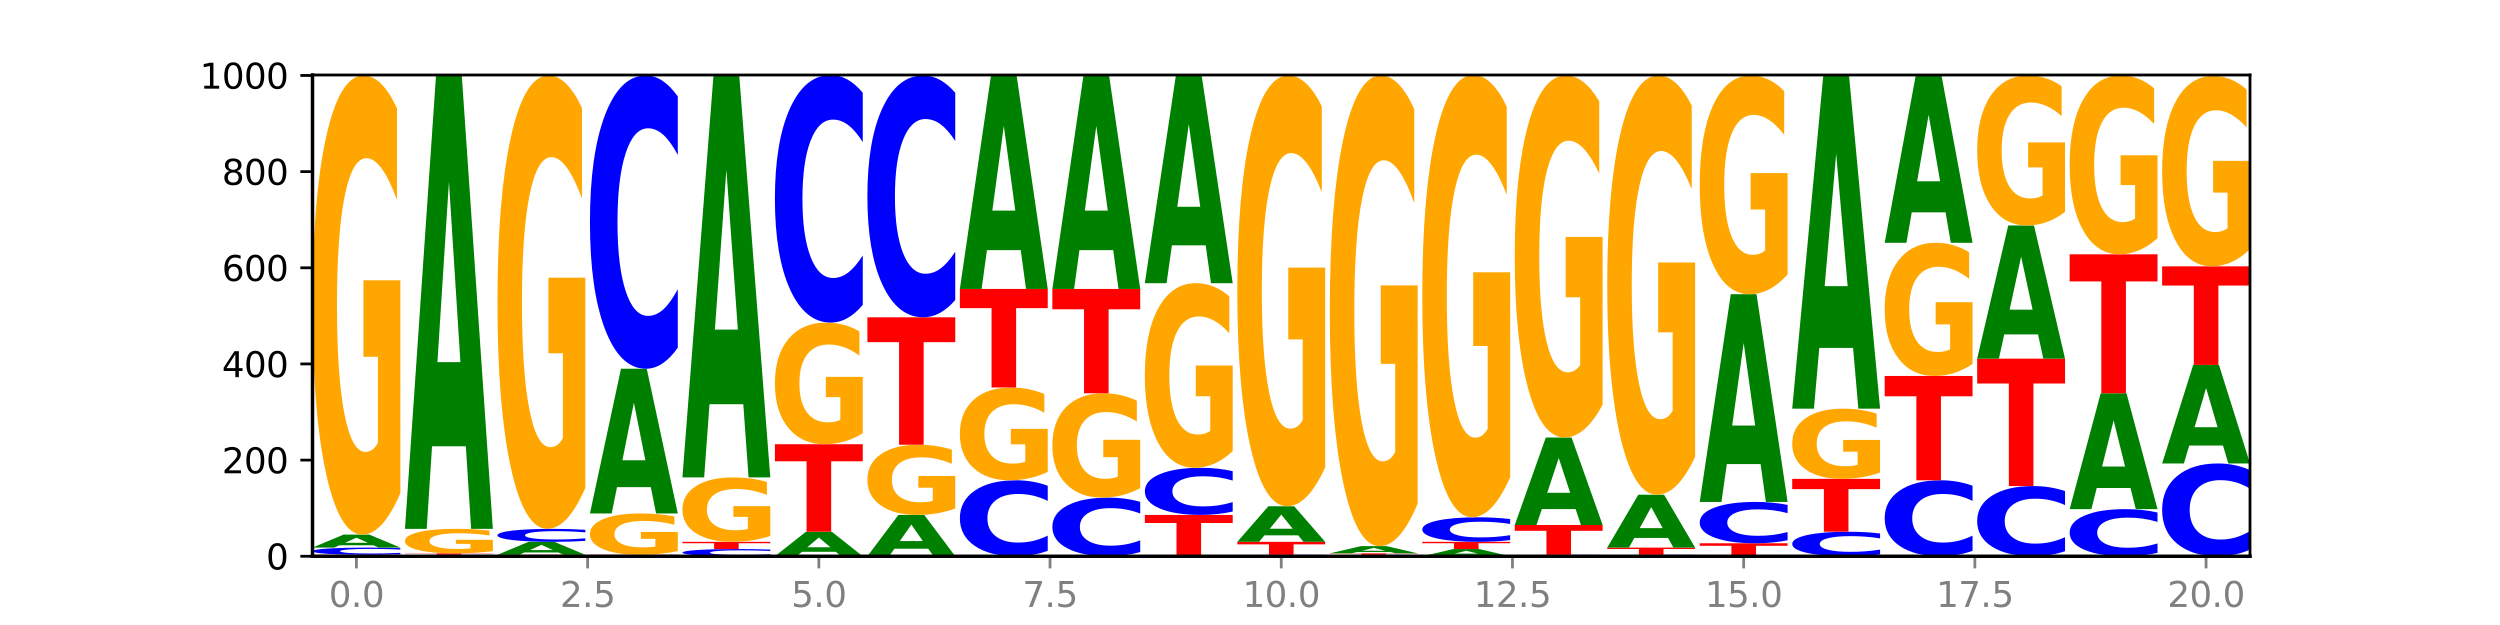 <?xml version="1.0" encoding="utf-8" standalone="no"?>
<!DOCTYPE svg PUBLIC "-//W3C//DTD SVG 1.1//EN"
  "http://www.w3.org/Graphics/SVG/1.1/DTD/svg11.dtd">
<svg xmlns:xlink="http://www.w3.org/1999/xlink" width="720pt" height="180pt" viewBox="0 0 720 180" xmlns="http://www.w3.org/2000/svg" version="1.1">
 <defs>
  <style type="text/css">*{stroke-linejoin: round; stroke-linecap: butt}</style>
 </defs>
 <g id="figure_1">
  <g id="patch_1">
   <path d="M 0 180 
L 720 180 
L 720 0 
L 0 0 
z
" style="fill: #ffffff"/>
  </g>
  <g id="axes_1">
   <g id="patch_2">
    <path d="M 90 160.2 
L 648 160.2 
L 648 21.6 
L 90 21.6 
z
" style="fill: #ffffff"/>
   </g>
   <g id="line2d_1">
    <path d="M 90 160.2 
L 648 160.2 
" clip-path="url(#p3abf9c6278)" style="fill: none; stroke: #000000; stroke-width: 0.5; stroke-linecap: square"/>
   </g>
   <g id="patch_3">
    <path d="M 90 159.785 
L 115.303 159.785 
L 115.303 159.866 
L 106.2 159.866 
L 106.2 160.2 
L 99.121 160.2 
L 99.121 159.866 
L 90 159.866 
L 90 159.785 
z
" clip-path="url(#p3abf9c6278)" style="fill: #ff0000"/>
   </g>
   <g id="patch_4">
    <path d="M 115.303 159.636 
Q 113.187 159.71 110.898 159.747 
Q 108.609 159.785 106.116 159.785 
Q 98.683 159.785 94.341 159.505 
Q 90 159.225 90 158.747 
Q 90 158.267 94.341 157.987 
Q 98.683 157.708 106.116 157.708 
Q 108.609 157.708 110.898 157.745 
Q 113.187 157.783 115.303 157.857 
L 115.303 158.271 
Q 113.167 158.173 111.095 158.127 
Q 109.024 158.082 106.735 158.082 
Q 102.629 158.082 100.277 158.259 
Q 97.931 158.436 97.931 158.747 
Q 97.931 159.057 100.277 159.234 
Q 102.629 159.411 106.735 159.411 
Q 109.024 159.411 111.095 159.365 
Q 113.167 159.319 115.303 159.221 
L 115.303 159.636 
z
" clip-path="url(#p3abf9c6278)" style="fill: #0000ff"/>
   </g>
   <g id="patch_5">
    <path d="M 107.527 157.027 
L 97.796 157.027 
L 96.26 157.708 
L 90 157.708 
L 98.94 153.969 
L 106.363 153.969 
L 115.303 157.708 
L 109.048 157.708 
L 107.527 157.027 
z
M 99.348 156.333 
L 105.96 156.333 
L 102.659 154.846 
L 99.348 156.333 
z
" clip-path="url(#p3abf9c6278)" style="fill: #008000"/>
   </g>
   <g id="patch_6">
    <path d="M 115.303 142.005 
Q 112.751 147.987 110.007 150.992 
Q 107.262 153.969 104.336 153.969 
Q 97.724 153.969 93.862 136.16 
Q 90 118.351 90 87.895 
Q 90 57.084 93.93 39.411 
Q 97.865 21.738 104.71 21.738 
Q 107.347 21.738 109.763 24.142 
Q 112.184 26.519 114.328 31.217 
L 114.328 57.575 
Q 112.116 51.539 109.927 48.562 
Q 107.738 45.557 105.538 45.557 
Q 101.466 45.557 99.26 56.537 
Q 97.054 67.491 97.054 87.895 
Q 97.054 108.108 99.181 119.143 
Q 101.308 130.151 105.22 130.151 
Q 106.287 130.151 107.2 129.523 
Q 108.113 128.867 108.838 127.501 
L 108.838 102.754 
L 104.67 102.754 
L 104.67 80.711 
L 115.303 80.711 
L 115.303 142.005 
z
" clip-path="url(#p3abf9c6278)" style="fill: #ffa600"/>
   </g>
   <g id="patch_7">
    <path d="M 141.938 160.17 
Q 139.821 160.185 137.533 160.192 
Q 135.244 160.2 132.751 160.2 
Q 125.318 160.2 120.976 160.144 
Q 116.635 160.088 116.635 159.992 
Q 116.635 159.896 120.976 159.841 
Q 125.318 159.785 132.751 159.785 
Q 135.244 159.785 137.533 159.792 
Q 139.821 159.8 141.938 159.814 
L 141.938 159.897 
Q 139.802 159.878 137.73 159.869 
Q 135.658 159.859 133.37 159.859 
Q 129.264 159.859 126.912 159.895 
Q 124.566 159.93 124.566 159.992 
Q 124.566 160.054 126.912 160.09 
Q 129.264 160.125 133.37 160.125 
Q 135.658 160.125 137.73 160.116 
Q 139.802 160.107 141.938 160.087 
L 141.938 160.17 
z
" clip-path="url(#p3abf9c6278)" style="fill: #0000ff"/>
   </g>
   <g id="patch_8">
    <path d="M 116.635 159.369 
L 141.938 159.369 
L 141.938 159.45 
L 132.835 159.45 
L 132.835 159.785 
L 125.756 159.785 
L 125.756 159.45 
L 116.635 159.45 
L 116.635 159.369 
z
" clip-path="url(#p3abf9c6278)" style="fill: #ff0000"/>
   </g>
   <g id="patch_9">
    <path d="M 141.938 158.73 
Q 139.386 159.05 136.641 159.21 
Q 133.897 159.369 130.971 159.369 
Q 124.358 159.369 120.497 158.418 
Q 116.635 157.467 116.635 155.841 
Q 116.635 154.195 120.565 153.251 
Q 124.5 152.308 131.345 152.308 
Q 133.982 152.308 136.398 152.436 
Q 138.819 152.563 140.963 152.814 
L 140.963 154.221 
Q 138.751 153.899 136.562 153.74 
Q 134.373 153.58 132.173 153.58 
Q 128.101 153.58 125.895 154.166 
Q 123.689 154.751 123.689 155.841 
Q 123.689 156.92 125.816 157.509 
Q 127.942 158.097 131.855 158.097 
Q 132.921 158.097 133.834 158.064 
Q 134.747 158.029 135.473 157.956 
L 135.473 156.634 
L 131.305 156.634 
L 131.305 155.457 
L 141.938 155.457 
L 141.938 158.73 
z
" clip-path="url(#p3abf9c6278)" style="fill: #ffa600"/>
   </g>
   <g id="patch_10">
    <path d="M 134.162 128.522 
L 124.431 128.522 
L 122.895 152.308 
L 116.635 152.308 
L 125.574 21.738 
L 132.998 21.738 
L 141.938 152.308 
L 135.683 152.308 
L 134.162 128.522 
z
M 125.983 104.289 
L 132.595 104.289 
L 129.294 52.352 
L 125.983 104.289 
z
" clip-path="url(#p3abf9c6278)" style="fill: #008000"/>
   </g>
   <g id="patch_11">
    <path d="M 143.27 159.785 
L 168.573 159.785 
L 168.573 159.866 
L 159.47 159.866 
L 159.47 160.2 
L 152.391 160.2 
L 152.391 159.866 
L 143.27 159.866 
L 143.27 159.785 
z
" clip-path="url(#p3abf9c6278)" style="fill: #ff0000"/>
   </g>
   <g id="patch_12">
    <path d="M 160.797 159.104 
L 151.066 159.104 
L 149.53 159.785 
L 143.27 159.785 
L 152.209 156.046 
L 159.633 156.046 
L 168.573 159.785 
L 162.318 159.785 
L 160.797 159.104 
z
M 152.618 158.41 
L 159.23 158.41 
L 155.929 156.923 
L 152.618 158.41 
z
" clip-path="url(#p3abf9c6278)" style="fill: #008000"/>
   </g>
   <g id="patch_13">
    <path d="M 168.573 155.778 
Q 166.456 155.911 164.168 155.978 
Q 161.879 156.046 159.386 156.046 
Q 151.953 156.046 147.611 155.543 
Q 143.27 155.039 143.27 154.178 
Q 143.27 153.314 147.611 152.811 
Q 151.953 152.308 159.386 152.308 
Q 161.879 152.308 164.168 152.376 
Q 166.456 152.443 168.573 152.576 
L 168.573 153.321 
Q 166.437 153.145 164.365 153.063 
Q 162.293 152.981 160.005 152.981 
Q 155.899 152.981 153.546 153.3 
Q 151.2 153.618 151.2 154.178 
Q 151.2 154.736 153.546 155.055 
Q 155.899 155.373 160.005 155.373 
Q 162.293 155.373 164.365 155.291 
Q 166.437 155.208 168.573 155.032 
L 168.573 155.778 
z
" clip-path="url(#p3abf9c6278)" style="fill: #0000ff"/>
   </g>
   <g id="patch_14">
    <path d="M 168.573 140.494 
Q 166.021 146.401 163.276 149.368 
Q 160.532 152.308 157.605 152.308 
Q 150.993 152.308 147.132 134.722 
Q 143.27 117.137 143.27 87.064 
Q 143.27 56.64 147.2 39.189 
Q 151.135 21.738 157.98 21.738 
Q 160.617 21.738 163.032 24.112 
Q 165.454 26.458 167.597 31.098 
L 167.597 57.125 
Q 165.386 51.164 163.197 48.225 
Q 161.008 45.258 158.808 45.258 
Q 154.736 45.258 152.53 56.1 
Q 150.324 66.916 150.324 87.064 
Q 150.324 107.022 152.451 117.919 
Q 154.577 128.789 158.49 128.789 
Q 159.556 128.789 160.469 128.168 
Q 161.382 127.521 162.108 126.172 
L 162.108 101.736 
L 157.94 101.736 
L 157.94 79.97 
L 168.573 79.97 
L 168.573 140.494 
z
" clip-path="url(#p3abf9c6278)" style="fill: #ffa600"/>
   </g>
   <g id="patch_15">
    <path d="M 169.905 159.785 
L 195.208 159.785 
L 195.208 159.866 
L 186.104 159.866 
L 186.104 160.2 
L 179.025 160.2 
L 179.025 159.866 
L 169.905 159.866 
L 169.905 159.785 
z
" clip-path="url(#p3abf9c6278)" style="fill: #ff0000"/>
   </g>
   <g id="patch_16">
    <path d="M 195.208 158.707 
Q 192.656 159.246 189.911 159.517 
Q 187.166 159.785 184.24 159.785 
Q 177.628 159.785 173.766 158.181 
Q 169.905 156.577 169.905 153.834 
Q 169.905 151.06 173.834 149.468 
Q 177.77 147.877 184.615 147.877 
Q 187.252 147.877 189.667 148.093 
Q 192.089 148.307 194.232 148.73 
L 194.232 151.104 
Q 192.021 150.561 189.832 150.292 
Q 187.643 150.022 185.443 150.022 
Q 181.371 150.022 179.165 151.011 
Q 176.959 151.997 176.959 153.834 
Q 176.959 155.655 179.086 156.648 
Q 181.212 157.64 185.125 157.64 
Q 186.191 157.64 187.104 157.583 
Q 188.017 157.524 188.743 157.401 
L 188.743 155.173 
L 184.575 155.173 
L 184.575 153.188 
L 195.208 153.188 
L 195.208 158.707 
z
" clip-path="url(#p3abf9c6278)" style="fill: #ffa600"/>
   </g>
   <g id="patch_17">
    <path d="M 187.432 140.285 
L 177.701 140.285 
L 176.164 147.877 
L 169.905 147.877 
L 178.844 106.2 
L 186.268 106.2 
L 195.208 147.877 
L 188.953 147.877 
L 187.432 140.285 
z
M 179.253 132.55 
L 185.864 132.55 
L 182.564 115.972 
L 179.253 132.55 
z
" clip-path="url(#p3abf9c6278)" style="fill: #008000"/>
   </g>
   <g id="patch_18">
    <path d="M 195.208 100.146 
Q 193.091 103.147 190.802 104.665 
Q 188.514 106.2 186.021 106.2 
Q 178.588 106.2 174.246 94.824 
Q 169.905 83.449 169.905 63.995 
Q 169.905 44.472 174.246 33.114 
Q 178.588 21.738 186.021 21.738 
Q 188.514 21.738 190.802 23.274 
Q 193.091 24.792 195.208 27.793 
L 195.208 44.629 
Q 193.072 40.651 191 38.802 
Q 188.928 36.952 186.639 36.952 
Q 182.534 36.952 180.181 44.158 
Q 177.835 51.346 177.835 63.995 
Q 177.835 76.592 180.181 83.798 
Q 182.534 90.986 186.639 90.986 
Q 188.928 90.986 191 89.137 
Q 193.072 87.27 195.208 83.292 
L 195.208 100.146 
z
" clip-path="url(#p3abf9c6278)" style="fill: #0000ff"/>
   </g>
   <g id="patch_19">
    <path d="M 221.842 160.051 
Q 219.726 160.125 217.437 160.162 
Q 215.149 160.2 212.656 160.2 
Q 205.222 160.2 200.881 159.92 
Q 196.539 159.641 196.539 159.162 
Q 196.539 158.682 200.881 158.403 
Q 205.222 158.123 212.656 158.123 
Q 215.149 158.123 217.437 158.161 
Q 219.726 158.198 221.842 158.272 
L 221.842 158.686 
Q 219.707 158.588 217.635 158.543 
Q 215.563 158.497 213.274 158.497 
Q 209.169 158.497 206.816 158.674 
Q 204.47 158.851 204.47 159.162 
Q 204.47 159.472 206.816 159.649 
Q 209.169 159.826 213.274 159.826 
Q 215.563 159.826 217.635 159.78 
Q 219.707 159.735 221.842 159.637 
L 221.842 160.051 
z
" clip-path="url(#p3abf9c6278)" style="fill: #0000ff"/>
   </g>
   <g id="patch_20">
    <path d="M 196.539 156.046 
L 221.842 156.046 
L 221.842 156.451 
L 212.739 156.451 
L 212.739 158.123 
L 205.66 158.123 
L 205.66 156.451 
L 196.539 156.451 
L 196.539 156.046 
z
" clip-path="url(#p3abf9c6278)" style="fill: #ff0000"/>
   </g>
   <g id="patch_21">
    <path d="M 221.842 154.367 
Q 219.291 155.207 216.546 155.628 
Q 213.801 156.046 210.875 156.046 
Q 204.263 156.046 200.401 153.547 
Q 196.539 151.048 196.539 146.775 
Q 196.539 142.452 200.469 139.972 
Q 204.405 137.492 211.249 137.492 
Q 213.886 137.492 216.302 137.83 
Q 218.724 138.163 220.867 138.822 
L 220.867 142.521 
Q 218.655 141.674 216.467 141.256 
Q 214.278 140.834 212.077 140.834 
Q 208.006 140.834 205.8 142.375 
Q 203.594 143.912 203.594 146.775 
Q 203.594 149.611 205.72 151.16 
Q 207.847 152.704 211.76 152.704 
Q 212.826 152.704 213.739 152.616 
Q 214.652 152.524 215.378 152.332 
L 215.378 148.86 
L 211.21 148.86 
L 211.21 145.767 
L 221.842 145.767 
L 221.842 154.367 
z
" clip-path="url(#p3abf9c6278)" style="fill: #ffa600"/>
   </g>
   <g id="patch_22">
    <path d="M 214.067 116.406 
L 204.336 116.406 
L 202.799 137.492 
L 196.539 137.492 
L 205.479 21.738 
L 212.903 21.738 
L 221.842 137.492 
L 215.588 137.492 
L 214.067 116.406 
z
M 205.888 94.922 
L 212.499 94.922 
L 209.199 48.878 
L 205.888 94.922 
z
" clip-path="url(#p3abf9c6278)" style="fill: #008000"/>
   </g>
   <g id="patch_23">
    <path d="M 240.702 158.914 
L 230.971 158.914 
L 229.434 160.2 
L 223.174 160.2 
L 232.114 153.138 
L 239.538 153.138 
L 248.477 160.2 
L 242.223 160.2 
L 240.702 158.914 
z
M 232.523 157.603 
L 239.134 157.603 
L 235.834 154.794 
L 232.523 157.603 
z
" clip-path="url(#p3abf9c6278)" style="fill: #008000"/>
   </g>
   <g id="patch_24">
    <path d="M 223.174 127.938 
L 248.477 127.938 
L 248.477 132.853 
L 239.374 132.853 
L 239.374 153.138 
L 232.295 153.138 
L 232.295 132.853 
L 223.174 132.853 
L 223.174 127.938 
z
" clip-path="url(#p3abf9c6278)" style="fill: #ff0000"/>
   </g>
   <g id="patch_25">
    <path d="M 248.477 124.769 
Q 245.925 126.354 243.181 127.15 
Q 240.436 127.938 237.51 127.938 
Q 230.898 127.938 227.036 123.22 
Q 223.174 118.502 223.174 110.434 
Q 223.174 102.271 227.104 97.59 
Q 231.04 92.908 237.884 92.908 
Q 240.521 92.908 242.937 93.544 
Q 245.358 94.174 247.502 95.419 
L 247.502 102.402 
Q 245.29 100.802 243.101 100.014 
Q 240.912 99.218 238.712 99.218 
Q 234.641 99.218 232.435 102.127 
Q 230.229 105.028 230.229 110.434 
Q 230.229 115.789 232.355 118.712 
Q 234.482 121.628 238.395 121.628 
Q 239.461 121.628 240.374 121.462 
Q 241.287 121.288 242.013 120.927 
L 242.013 114.37 
L 237.845 114.37 
L 237.845 108.531 
L 248.477 108.531 
L 248.477 124.769 
z
" clip-path="url(#p3abf9c6278)" style="fill: #ffa600"/>
   </g>
   <g id="patch_26">
    <path d="M 248.477 87.796 
Q 246.361 90.33 244.072 91.611 
Q 241.783 92.908 239.291 92.908 
Q 231.857 92.908 227.516 83.304 
Q 223.174 73.7 223.174 57.276 
Q 223.174 40.793 227.516 31.204 
Q 231.857 21.6 239.291 21.6 
Q 241.783 21.6 244.072 22.896 
Q 246.361 24.178 248.477 26.711 
L 248.477 40.926 
Q 246.342 37.567 244.27 36.006 
Q 242.198 34.445 239.909 34.445 
Q 235.803 34.445 233.451 40.528 
Q 231.105 46.597 231.105 57.276 
Q 231.105 67.911 233.451 73.994 
Q 235.803 80.063 239.909 80.063 
Q 242.198 80.063 244.27 78.502 
Q 246.342 76.926 248.477 73.567 
L 248.477 87.796 
z
" clip-path="url(#p3abf9c6278)" style="fill: #0000ff"/>
   </g>
   <g id="patch_27">
    <path d="M 267.337 158.031 
L 257.605 158.031 
L 256.069 160.2 
L 249.809 160.2 
L 258.749 148.292 
L 266.173 148.292 
L 275.112 160.2 
L 268.858 160.2 
L 267.337 158.031 
z
M 259.157 155.821 
L 265.769 155.821 
L 262.468 151.084 
L 259.157 155.821 
z
" clip-path="url(#p3abf9c6278)" style="fill: #008000"/>
   </g>
   <g id="patch_28">
    <path d="M 275.112 146.463 
Q 272.56 147.378 269.816 147.837 
Q 267.071 148.292 264.145 148.292 
Q 257.533 148.292 253.671 145.57 
Q 249.809 142.847 249.809 138.191 
Q 249.809 133.48 253.739 130.779 
Q 257.674 128.077 264.519 128.077 
Q 267.156 128.077 269.572 128.444 
Q 271.993 128.808 274.137 129.526 
L 274.137 133.556 
Q 271.925 132.633 269.736 132.178 
Q 267.547 131.718 265.347 131.718 
Q 261.275 131.718 259.069 133.397 
Q 256.864 135.072 256.864 138.191 
Q 256.864 141.281 258.99 142.968 
Q 261.117 144.651 265.029 144.651 
Q 266.096 144.651 267.009 144.555 
Q 267.922 144.455 268.647 144.246 
L 268.647 140.463 
L 264.479 140.463 
L 264.479 137.093 
L 275.112 137.093 
L 275.112 146.463 
z
" clip-path="url(#p3abf9c6278)" style="fill: #ffa600"/>
   </g>
   <g id="patch_29">
    <path d="M 249.809 91.385 
L 275.112 91.385 
L 275.112 98.541 
L 266.009 98.541 
L 266.009 128.077 
L 258.93 128.077 
L 258.93 98.541 
L 249.809 98.541 
L 249.809 91.385 
z
" clip-path="url(#p3abf9c6278)" style="fill: #ff0000"/>
   </g>
   <g id="patch_30">
    <path d="M 275.112 86.392 
Q 272.996 88.867 270.707 90.119 
Q 268.418 91.385 265.926 91.385 
Q 258.492 91.385 254.151 82.004 
Q 249.809 72.624 249.809 56.583 
Q 249.809 40.484 254.151 31.119 
Q 258.492 21.738 265.926 21.738 
Q 268.418 21.738 270.707 23.004 
Q 272.996 24.256 275.112 26.731 
L 275.112 40.614 
Q 272.976 37.334 270.905 35.809 
Q 268.833 34.284 266.544 34.284 
Q 262.438 34.284 260.086 40.225 
Q 257.74 46.153 257.74 56.583 
Q 257.74 66.97 260.086 72.912 
Q 262.438 78.839 266.544 78.839 
Q 268.833 78.839 270.905 77.314 
Q 272.976 75.775 275.112 72.495 
L 275.112 86.392 
z
" clip-path="url(#p3abf9c6278)" style="fill: #0000ff"/>
   </g>
   <g id="patch_31">
    <path d="M 301.747 158.632 
Q 299.63 159.409 297.342 159.802 
Q 295.053 160.2 292.56 160.2 
Q 285.127 160.2 280.785 157.254 
Q 276.444 154.307 276.444 149.268 
Q 276.444 144.211 280.785 141.27 
Q 285.127 138.323 292.56 138.323 
Q 295.053 138.323 297.342 138.721 
Q 299.63 139.114 301.747 139.891 
L 301.747 144.252 
Q 299.611 143.222 297.539 142.743 
Q 295.467 142.264 293.179 142.264 
Q 289.073 142.264 286.721 144.13 
Q 284.375 145.992 284.375 149.268 
Q 284.375 152.531 286.721 154.397 
Q 289.073 156.259 293.179 156.259 
Q 295.467 156.259 297.539 155.78 
Q 299.611 155.297 301.747 154.266 
L 301.747 158.632 
z
" clip-path="url(#p3abf9c6278)" style="fill: #0000ff"/>
   </g>
   <g id="patch_32">
    <path d="M 301.747 135.905 
Q 299.195 137.114 296.45 137.721 
Q 293.706 138.323 290.78 138.323 
Q 284.168 138.323 280.306 134.724 
Q 276.444 131.125 276.444 124.97 
Q 276.444 118.743 280.374 115.172 
Q 284.309 111.6 291.154 111.6 
Q 293.791 111.6 296.207 112.086 
Q 298.628 112.566 300.772 113.515 
L 300.772 118.842 
Q 298.56 117.622 296.371 117.021 
Q 294.182 116.414 291.982 116.414 
Q 287.91 116.414 285.704 118.633 
Q 283.498 120.846 283.498 124.97 
Q 283.498 129.055 285.625 131.285 
Q 287.751 133.51 291.664 133.51 
Q 292.73 133.51 293.643 133.383 
Q 294.556 133.25 295.282 132.974 
L 295.282 127.973 
L 291.114 127.973 
L 291.114 123.518 
L 301.747 123.518 
L 301.747 135.905 
z
" clip-path="url(#p3abf9c6278)" style="fill: #ffa600"/>
   </g>
   <g id="patch_33">
    <path d="M 276.444 83.215 
L 301.747 83.215 
L 301.747 88.751 
L 292.644 88.751 
L 292.644 111.6 
L 285.565 111.6 
L 285.565 88.751 
L 276.444 88.751 
L 276.444 83.215 
z
" clip-path="url(#p3abf9c6278)" style="fill: #ff0000"/>
   </g>
   <g id="patch_34">
    <path d="M 293.971 72.041 
L 284.24 72.041 
L 282.704 83.215 
L 276.444 83.215 
L 285.384 21.877 
L 292.807 21.877 
L 301.747 83.215 
L 295.492 83.215 
L 293.971 72.041 
z
M 285.792 60.657 
L 292.404 60.657 
L 289.103 36.258 
L 285.792 60.657 
z
" clip-path="url(#p3abf9c6278)" style="fill: #008000"/>
   </g>
   <g id="patch_35">
    <path d="M 328.382 158.989 
Q 326.265 159.589 323.977 159.893 
Q 321.688 160.2 319.195 160.2 
Q 311.762 160.2 307.42 157.925 
Q 303.079 155.65 303.079 151.759 
Q 303.079 147.854 307.42 145.583 
Q 311.762 143.308 319.195 143.308 
Q 321.688 143.308 323.977 143.615 
Q 326.265 143.918 328.382 144.519 
L 328.382 147.886 
Q 326.246 147.09 324.174 146.72 
Q 322.102 146.35 319.814 146.35 
Q 315.708 146.35 313.356 147.792 
Q 311.009 149.229 311.009 151.759 
Q 311.009 154.278 313.356 155.72 
Q 315.708 157.157 319.814 157.157 
Q 322.102 157.157 324.174 156.787 
Q 326.246 156.414 328.382 155.618 
L 328.382 158.989 
z
" clip-path="url(#p3abf9c6278)" style="fill: #0000ff"/>
   </g>
   <g id="patch_36">
    <path d="M 328.382 140.589 
Q 325.83 141.948 323.085 142.631 
Q 320.341 143.308 317.415 143.308 
Q 310.802 143.308 306.941 139.261 
Q 303.079 135.214 303.079 128.294 
Q 303.079 121.293 307.009 117.277 
Q 310.944 113.262 317.789 113.262 
Q 320.426 113.262 322.841 113.808 
Q 325.263 114.348 327.406 115.415 
L 327.406 121.405 
Q 325.195 120.033 323.006 119.356 
Q 320.817 118.674 318.617 118.674 
Q 314.545 118.674 312.339 121.169 
Q 310.133 123.658 310.133 128.294 
Q 310.133 132.887 312.26 135.394 
Q 314.386 137.896 318.299 137.896 
Q 319.365 137.896 320.278 137.753 
Q 321.191 137.604 321.917 137.293 
L 321.917 131.67 
L 317.749 131.67 
L 317.749 126.662 
L 328.382 126.662 
L 328.382 140.589 
z
" clip-path="url(#p3abf9c6278)" style="fill: #ffa600"/>
   </g>
   <g id="patch_37">
    <path d="M 303.079 83.215 
L 328.382 83.215 
L 328.382 89.075 
L 319.279 89.075 
L 319.279 113.262 
L 312.2 113.262 
L 312.2 89.075 
L 303.079 89.075 
L 303.079 83.215 
z
" clip-path="url(#p3abf9c6278)" style="fill: #ff0000"/>
   </g>
   <g id="patch_38">
    <path d="M 320.606 72.041 
L 310.875 72.041 
L 309.339 83.215 
L 303.079 83.215 
L 312.018 21.877 
L 319.442 21.877 
L 328.382 83.215 
L 322.127 83.215 
L 320.606 72.041 
z
M 312.427 60.657 
L 319.039 60.657 
L 315.738 36.258 
L 312.427 60.657 
z
" clip-path="url(#p3abf9c6278)" style="fill: #008000"/>
   </g>
   <g id="patch_39">
    <path d="M 329.714 148.292 
L 355.017 148.292 
L 355.017 150.615 
L 345.913 150.615 
L 345.913 160.2 
L 338.834 160.2 
L 338.834 150.615 
L 329.714 150.615 
L 329.714 148.292 
z
" clip-path="url(#p3abf9c6278)" style="fill: #ff0000"/>
   </g>
   <g id="patch_40">
    <path d="M 355.017 147.32 
Q 352.9 147.802 350.611 148.046 
Q 348.323 148.292 345.83 148.292 
Q 338.397 148.292 334.055 146.465 
Q 329.714 144.637 329.714 141.512 
Q 329.714 138.375 334.055 136.551 
Q 338.397 134.723 345.83 134.723 
Q 348.323 134.723 350.611 134.97 
Q 352.9 135.214 355.017 135.696 
L 355.017 138.401 
Q 352.881 137.762 350.809 137.464 
Q 348.737 137.167 346.448 137.167 
Q 342.343 137.167 339.99 138.325 
Q 337.644 139.48 337.644 141.512 
Q 337.644 143.536 339.99 144.693 
Q 342.343 145.848 346.448 145.848 
Q 348.737 145.848 350.809 145.551 
Q 352.881 145.251 355.017 144.612 
L 355.017 147.32 
z
" clip-path="url(#p3abf9c6278)" style="fill: #0000ff"/>
   </g>
   <g id="patch_41">
    <path d="M 355.017 129.912 
Q 352.465 132.318 349.72 133.526 
Q 346.976 134.723 344.049 134.723 
Q 337.437 134.723 333.575 127.562 
Q 329.714 120.401 329.714 108.155 
Q 329.714 95.766 333.643 88.66 
Q 337.579 81.554 344.424 81.554 
Q 347.061 81.554 349.476 82.52 
Q 351.898 83.476 354.041 85.365 
L 354.041 95.964 
Q 351.83 93.536 349.641 92.339 
Q 347.452 91.131 345.252 91.131 
Q 341.18 91.131 338.974 95.546 
Q 336.768 99.951 336.768 108.155 
Q 336.768 116.282 338.895 120.72 
Q 341.021 125.146 344.934 125.146 
Q 346 125.146 346.913 124.893 
Q 347.826 124.63 348.552 124.08 
L 348.552 114.13 
L 344.384 114.13 
L 344.384 105.266 
L 355.017 105.266 
L 355.017 129.912 
z
" clip-path="url(#p3abf9c6278)" style="fill: #ffa600"/>
   </g>
   <g id="patch_42">
    <path d="M 347.241 70.657 
L 337.51 70.657 
L 335.973 81.554 
L 329.714 81.554 
L 338.653 21.738 
L 346.077 21.738 
L 355.017 81.554 
L 348.762 81.554 
L 347.241 70.657 
z
M 339.062 59.556 
L 345.674 59.556 
L 342.373 35.763 
L 339.062 59.556 
z
" clip-path="url(#p3abf9c6278)" style="fill: #008000"/>
   </g>
   <g id="patch_43">
    <path d="M 381.652 160.17 
Q 379.535 160.185 377.246 160.192 
Q 374.958 160.2 372.465 160.2 
Q 365.031 160.2 360.69 160.144 
Q 356.348 160.088 356.348 159.992 
Q 356.348 159.896 360.69 159.841 
Q 365.031 159.785 372.465 159.785 
Q 374.958 159.785 377.246 159.792 
Q 379.535 159.8 381.652 159.814 
L 381.652 159.897 
Q 379.516 159.878 377.444 159.869 
Q 375.372 159.859 373.083 159.859 
Q 368.978 159.859 366.625 159.895 
Q 364.279 159.93 364.279 159.992 
Q 364.279 160.054 366.625 160.09 
Q 368.978 160.125 373.083 160.125 
Q 375.372 160.125 377.444 160.116 
Q 379.516 160.107 381.652 160.087 
L 381.652 160.17 
z
" clip-path="url(#p3abf9c6278)" style="fill: #0000ff"/>
   </g>
   <g id="patch_44">
    <path d="M 356.348 156.046 
L 381.652 156.046 
L 381.652 156.775 
L 372.548 156.775 
L 372.548 159.785 
L 365.469 159.785 
L 365.469 156.775 
L 356.348 156.775 
L 356.348 156.046 
z
" clip-path="url(#p3abf9c6278)" style="fill: #ff0000"/>
   </g>
   <g id="patch_45">
    <path d="M 373.876 154.18 
L 364.145 154.18 
L 362.608 156.046 
L 356.348 156.046 
L 365.288 145.8 
L 372.712 145.8 
L 381.652 156.046 
L 375.397 156.046 
L 373.876 154.18 
z
M 365.697 152.278 
L 372.308 152.278 
L 369.008 148.202 
L 365.697 152.278 
z
" clip-path="url(#p3abf9c6278)" style="fill: #008000"/>
   </g>
   <g id="patch_46">
    <path d="M 381.652 134.575 
Q 379.1 140.188 376.355 143.007 
Q 373.61 145.8 370.684 145.8 
Q 364.072 145.8 360.21 129.091 
Q 356.348 112.382 356.348 83.808 
Q 356.348 54.9 360.278 38.319 
Q 364.214 21.738 371.058 21.738 
Q 373.695 21.738 376.111 23.994 
Q 378.533 26.223 380.676 30.631 
L 380.676 55.361 
Q 378.465 49.698 376.276 46.904 
Q 374.087 44.085 371.886 44.085 
Q 367.815 44.085 365.609 54.388 
Q 363.403 64.664 363.403 83.808 
Q 363.403 102.772 365.529 113.125 
Q 367.656 123.453 371.569 123.453 
Q 372.635 123.453 373.548 122.864 
Q 374.461 122.249 375.187 120.967 
L 375.187 97.749 
L 371.019 97.749 
L 371.019 77.068 
L 381.652 77.068 
L 381.652 134.575 
z
" clip-path="url(#p3abf9c6278)" style="fill: #ffa600"/>
   </g>
   <g id="patch_47">
    <path d="M 408.286 160.17 
Q 406.17 160.185 403.881 160.192 
Q 401.592 160.2 399.1 160.2 
Q 391.666 160.2 387.325 160.144 
Q 382.983 160.088 382.983 159.992 
Q 382.983 159.896 387.325 159.841 
Q 391.666 159.785 399.1 159.785 
Q 401.592 159.785 403.881 159.792 
Q 406.17 159.8 408.286 159.814 
L 408.286 159.897 
Q 406.151 159.878 404.079 159.869 
Q 402.007 159.859 399.718 159.859 
Q 395.613 159.859 393.26 159.895 
Q 390.914 159.93 390.914 159.992 
Q 390.914 160.054 393.26 160.09 
Q 395.613 160.125 399.718 160.125 
Q 402.007 160.125 404.079 160.116 
Q 406.151 160.107 408.286 160.087 
L 408.286 160.17 
z
" clip-path="url(#p3abf9c6278)" style="fill: #0000ff"/>
   </g>
   <g id="patch_48">
    <path d="M 382.983 159.369 
L 408.286 159.369 
L 408.286 159.45 
L 399.183 159.45 
L 399.183 159.785 
L 392.104 159.785 
L 392.104 159.45 
L 382.983 159.45 
L 382.983 159.369 
z
" clip-path="url(#p3abf9c6278)" style="fill: #ff0000"/>
   </g>
   <g id="patch_49">
    <path d="M 400.511 158.991 
L 390.78 158.991 
L 389.243 159.369 
L 382.983 159.369 
L 391.923 157.292 
L 399.347 157.292 
L 408.286 159.369 
L 402.032 159.369 
L 400.511 158.991 
z
M 392.332 158.605 
L 398.943 158.605 
L 395.643 157.779 
L 392.332 158.605 
z
" clip-path="url(#p3abf9c6278)" style="fill: #008000"/>
   </g>
   <g id="patch_50">
    <path d="M 408.286 145.028 
Q 405.735 151.16 402.99 154.24 
Q 400.245 157.292 397.319 157.292 
Q 390.707 157.292 386.845 139.036 
Q 382.983 120.779 382.983 89.557 
Q 382.983 57.972 386.913 39.855 
Q 390.849 21.738 397.693 21.738 
Q 400.33 21.738 402.746 24.203 
Q 405.167 26.639 407.311 31.455 
L 407.311 58.476 
Q 405.099 52.288 402.91 49.236 
Q 400.722 46.156 398.521 46.156 
Q 394.45 46.156 392.244 57.412 
Q 390.038 68.64 390.038 89.557 
Q 390.038 110.278 392.164 121.591 
Q 394.291 132.875 398.204 132.875 
Q 399.27 132.875 400.183 132.231 
Q 401.096 131.559 401.822 130.159 
L 401.822 104.79 
L 397.654 104.79 
L 397.654 82.193 
L 408.286 82.193 
L 408.286 145.028 
z
" clip-path="url(#p3abf9c6278)" style="fill: #ffa600"/>
   </g>
   <g id="patch_51">
    <path d="M 427.146 159.822 
L 417.414 159.822 
L 415.878 160.2 
L 409.618 160.2 
L 418.558 158.123 
L 425.982 158.123 
L 434.921 160.2 
L 428.667 160.2 
L 427.146 159.822 
z
M 418.966 159.436 
L 425.578 159.436 
L 422.277 158.61 
L 418.966 159.436 
z
" clip-path="url(#p3abf9c6278)" style="fill: #008000"/>
   </g>
   <g id="patch_52">
    <path d="M 409.618 156.046 
L 434.921 156.046 
L 434.921 156.451 
L 425.818 156.451 
L 425.818 158.123 
L 418.739 158.123 
L 418.739 156.451 
L 409.618 156.451 
L 409.618 156.046 
z
" clip-path="url(#p3abf9c6278)" style="fill: #ff0000"/>
   </g>
   <g id="patch_53">
    <path d="M 434.921 155.54 
Q 432.805 155.791 430.516 155.918 
Q 428.227 156.046 425.735 156.046 
Q 418.301 156.046 413.96 155.095 
Q 409.618 154.144 409.618 152.518 
Q 409.618 150.885 413.96 149.936 
Q 418.301 148.985 425.735 148.985 
Q 428.227 148.985 430.516 149.113 
Q 432.805 149.24 434.921 149.491 
L 434.921 150.898 
Q 432.786 150.566 430.714 150.411 
Q 428.642 150.257 426.353 150.257 
Q 422.247 150.257 419.895 150.859 
Q 417.549 151.46 417.549 152.518 
Q 417.549 153.571 419.895 154.173 
Q 422.247 154.774 426.353 154.774 
Q 428.642 154.774 430.714 154.62 
Q 432.786 154.463 434.921 154.131 
L 434.921 155.54 
z
" clip-path="url(#p3abf9c6278)" style="fill: #0000ff"/>
   </g>
   <g id="patch_54">
    <path d="M 434.921 137.459 
Q 432.369 143.222 429.625 146.116 
Q 426.88 148.985 423.954 148.985 
Q 417.342 148.985 413.48 131.828 
Q 409.618 114.672 409.618 85.332 
Q 409.618 55.65 413.548 38.625 
Q 417.484 21.6 424.328 21.6 
Q 426.965 21.6 429.381 23.916 
Q 431.802 26.205 433.946 30.731 
L 433.946 56.124 
Q 431.734 50.308 429.545 47.44 
Q 427.356 44.546 425.156 44.546 
Q 421.084 44.546 418.879 55.124 
Q 416.673 65.675 416.673 85.332 
Q 416.673 104.804 418.799 115.435 
Q 420.926 126.039 424.839 126.039 
Q 425.905 126.039 426.818 125.434 
Q 427.731 124.802 428.457 123.487 
L 428.457 99.646 
L 424.288 99.646 
L 424.288 78.411 
L 434.921 78.411 
L 434.921 137.459 
z
" clip-path="url(#p3abf9c6278)" style="fill: #ffa600"/>
   </g>
   <g id="patch_55">
    <path d="M 461.556 160.17 
Q 459.44 160.185 457.151 160.192 
Q 454.862 160.2 452.369 160.2 
Q 444.936 160.2 440.594 160.144 
Q 436.253 160.088 436.253 159.992 
Q 436.253 159.896 440.594 159.841 
Q 444.936 159.785 452.369 159.785 
Q 454.862 159.785 457.151 159.792 
Q 459.44 159.8 461.556 159.814 
L 461.556 159.897 
Q 459.42 159.878 457.348 159.869 
Q 455.277 159.859 452.988 159.859 
Q 448.882 159.859 446.53 159.895 
Q 444.184 159.93 444.184 159.992 
Q 444.184 160.054 446.53 160.09 
Q 448.882 160.125 452.988 160.125 
Q 455.277 160.125 457.348 160.116 
Q 459.42 160.107 461.556 160.087 
L 461.556 160.17 
z
" clip-path="url(#p3abf9c6278)" style="fill: #0000ff"/>
   </g>
   <g id="patch_56">
    <path d="M 436.253 151.2 
L 461.556 151.2 
L 461.556 152.874 
L 452.453 152.874 
L 452.453 159.785 
L 445.374 159.785 
L 445.374 152.874 
L 436.253 152.874 
L 436.253 151.2 
z
" clip-path="url(#p3abf9c6278)" style="fill: #ff0000"/>
   </g>
   <g id="patch_57">
    <path d="M 453.78 146.609 
L 444.049 146.609 
L 442.513 151.2 
L 436.253 151.2 
L 445.193 126 
L 452.616 126 
L 461.556 151.2 
L 455.301 151.2 
L 453.78 146.609 
z
M 445.601 141.932 
L 452.213 141.932 
L 448.912 131.908 
L 445.601 141.932 
z
" clip-path="url(#p3abf9c6278)" style="fill: #008000"/>
   </g>
   <g id="patch_58">
    <path d="M 461.556 116.567 
Q 459.004 121.283 456.26 123.652 
Q 453.515 126 450.589 126 
Q 443.977 126 440.115 111.958 
Q 436.253 97.916 436.253 73.902 
Q 436.253 49.608 440.183 35.673 
Q 444.118 21.738 450.963 21.738 
Q 453.6 21.738 456.016 23.634 
Q 458.437 25.507 460.581 29.212 
L 460.581 49.995 
Q 458.369 45.236 456.18 42.888 
Q 453.991 40.519 451.791 40.519 
Q 447.719 40.519 445.513 49.177 
Q 443.307 57.813 443.307 73.902 
Q 443.307 89.839 445.434 98.54 
Q 447.561 107.22 451.473 107.22 
Q 452.54 107.22 453.453 106.724 
Q 454.366 106.207 455.091 105.13 
L 455.091 85.618 
L 450.923 85.618 
L 450.923 68.237 
L 461.556 68.237 
L 461.556 116.567 
z
" clip-path="url(#p3abf9c6278)" style="fill: #ffa600"/>
   </g>
   <g id="patch_59">
    <path d="M 488.191 160.17 
Q 486.074 160.185 483.786 160.192 
Q 481.497 160.2 479.004 160.2 
Q 471.571 160.2 467.229 160.144 
Q 462.888 160.088 462.888 159.992 
Q 462.888 159.896 467.229 159.841 
Q 471.571 159.785 479.004 159.785 
Q 481.497 159.785 483.786 159.792 
Q 486.074 159.8 488.191 159.814 
L 488.191 159.897 
Q 486.055 159.878 483.983 159.869 
Q 481.911 159.859 479.623 159.859 
Q 475.517 159.859 473.165 159.895 
Q 470.819 159.93 470.819 159.992 
Q 470.819 160.054 473.165 160.09 
Q 475.517 160.125 479.623 160.125 
Q 481.911 160.125 483.983 160.116 
Q 486.055 160.107 488.191 160.087 
L 488.191 160.17 
z
" clip-path="url(#p3abf9c6278)" style="fill: #0000ff"/>
   </g>
   <g id="patch_60">
    <path d="M 462.888 157.708 
L 488.191 157.708 
L 488.191 158.113 
L 479.088 158.113 
L 479.088 159.785 
L 472.009 159.785 
L 472.009 158.113 
L 462.888 158.113 
L 462.888 157.708 
z
" clip-path="url(#p3abf9c6278)" style="fill: #ff0000"/>
   </g>
   <g id="patch_61">
    <path d="M 480.415 154.933 
L 470.684 154.933 
L 469.148 157.708 
L 462.888 157.708 
L 471.827 142.477 
L 479.251 142.477 
L 488.191 157.708 
L 481.936 157.708 
L 480.415 154.933 
z
M 472.236 152.106 
L 478.848 152.106 
L 475.547 146.048 
L 472.236 152.106 
z
" clip-path="url(#p3abf9c6278)" style="fill: #008000"/>
   </g>
   <g id="patch_62">
    <path d="M 488.191 131.553 
Q 485.639 137.015 482.894 139.758 
Q 480.15 142.477 477.224 142.477 
Q 470.611 142.477 466.75 126.216 
Q 462.888 109.954 462.888 82.145 
Q 462.888 54.012 466.818 37.875 
Q 470.753 21.738 477.598 21.738 
Q 480.235 21.738 482.651 23.933 
Q 485.072 26.103 487.216 30.393 
L 487.216 54.461 
Q 485.004 48.949 482.815 46.23 
Q 480.626 43.487 478.426 43.487 
Q 474.354 43.487 472.148 53.513 
Q 469.942 63.514 469.942 82.145 
Q 469.942 100.601 472.069 110.677 
Q 474.195 120.729 478.108 120.729 
Q 479.174 120.729 480.087 120.155 
Q 481 119.556 481.726 118.309 
L 481.726 95.713 
L 477.558 95.713 
L 477.558 75.586 
L 488.191 75.586 
L 488.191 131.553 
z
" clip-path="url(#p3abf9c6278)" style="fill: #ffa600"/>
   </g>
   <g id="patch_63">
    <path d="M 489.523 156.462 
L 514.826 156.462 
L 514.826 157.191 
L 505.723 157.191 
L 505.723 160.2 
L 498.644 160.2 
L 498.644 157.191 
L 489.523 157.191 
L 489.523 156.462 
z
" clip-path="url(#p3abf9c6278)" style="fill: #ff0000"/>
   </g>
   <g id="patch_64">
    <path d="M 514.826 155.608 
Q 512.709 156.031 510.421 156.245 
Q 508.132 156.462 505.639 156.462 
Q 498.206 156.462 493.864 154.858 
Q 489.523 153.254 489.523 150.511 
Q 489.523 147.759 493.864 146.158 
Q 498.206 144.554 505.639 144.554 
Q 508.132 144.554 510.421 144.77 
Q 512.709 144.984 514.826 145.407 
L 514.826 147.781 
Q 512.69 147.22 510.618 146.959 
Q 508.546 146.699 506.258 146.699 
Q 502.152 146.699 499.799 147.715 
Q 497.453 148.728 497.453 150.511 
Q 497.453 152.287 499.799 153.303 
Q 502.152 154.317 506.258 154.317 
Q 508.546 154.317 510.618 154.056 
Q 512.69 153.793 514.826 153.232 
L 514.826 155.608 
z
" clip-path="url(#p3abf9c6278)" style="fill: #0000ff"/>
   </g>
   <g id="patch_65">
    <path d="M 507.05 133.657 
L 497.319 133.657 
L 495.782 144.554 
L 489.523 144.554 
L 498.462 84.738 
L 505.886 84.738 
L 514.826 144.554 
L 508.571 144.554 
L 507.05 133.657 
z
M 498.871 122.556 
L 505.483 122.556 
L 502.182 98.763 
L 498.871 122.556 
z
" clip-path="url(#p3abf9c6278)" style="fill: #008000"/>
   </g>
   <g id="patch_66">
    <path d="M 514.826 79.038 
Q 512.274 81.888 509.529 83.32 
Q 506.785 84.738 503.858 84.738 
Q 497.246 84.738 493.384 76.253 
Q 489.523 67.768 489.523 53.258 
Q 489.523 38.578 493.453 30.158 
Q 497.388 21.738 504.233 21.738 
Q 506.87 21.738 509.285 22.884 
Q 511.707 24.016 513.85 26.254 
L 513.85 38.813 
Q 511.639 35.937 509.45 34.518 
Q 507.261 33.087 505.061 33.087 
Q 500.989 33.087 498.783 38.318 
Q 496.577 43.537 496.577 53.258 
Q 496.577 62.888 498.704 68.146 
Q 500.83 73.39 504.743 73.39 
Q 505.809 73.39 506.722 73.091 
Q 507.635 72.779 508.361 72.128 
L 508.361 60.338 
L 504.193 60.338 
L 504.193 49.835 
L 514.826 49.835 
L 514.826 79.038 
z
" clip-path="url(#p3abf9c6278)" style="fill: #ffa600"/>
   </g>
   <g id="patch_67">
    <path d="M 541.461 159.694 
Q 539.344 159.945 537.055 160.072 
Q 534.767 160.2 532.274 160.2 
Q 524.841 160.2 520.499 159.249 
Q 516.158 158.298 516.158 156.671 
Q 516.158 155.039 520.499 154.09 
Q 524.841 153.138 532.274 153.138 
Q 534.767 153.138 537.055 153.267 
Q 539.344 153.394 541.461 153.645 
L 541.461 155.052 
Q 539.325 154.72 537.253 154.565 
Q 535.181 154.41 532.892 154.41 
Q 528.787 154.41 526.434 155.013 
Q 524.088 155.614 524.088 156.671 
Q 524.088 157.725 526.434 158.327 
Q 528.787 158.928 532.892 158.928 
Q 535.181 158.928 537.253 158.773 
Q 539.325 158.617 541.461 158.285 
L 541.461 159.694 
z
" clip-path="url(#p3abf9c6278)" style="fill: #0000ff"/>
   </g>
   <g id="patch_68">
    <path d="M 516.158 137.908 
L 541.461 137.908 
L 541.461 140.878 
L 532.357 140.878 
L 532.357 153.138 
L 525.278 153.138 
L 525.278 140.878 
L 516.158 140.878 
L 516.158 137.908 
z
" clip-path="url(#p3abf9c6278)" style="fill: #ff0000"/>
   </g>
   <g id="patch_69">
    <path d="M 541.461 136.079 
Q 538.909 136.993 536.164 137.453 
Q 533.419 137.908 530.493 137.908 
Q 523.881 137.908 520.019 135.185 
Q 516.158 132.462 516.158 127.806 
Q 516.158 123.096 520.087 120.394 
Q 524.023 117.692 530.868 117.692 
Q 533.504 117.692 535.92 118.06 
Q 538.342 118.423 540.485 119.141 
L 540.485 123.171 
Q 538.274 122.248 536.085 121.793 
Q 533.896 121.334 531.696 121.334 
Q 527.624 121.334 525.418 123.012 
Q 523.212 124.687 523.212 127.806 
Q 523.212 130.896 525.339 132.583 
Q 527.465 134.266 531.378 134.266 
Q 532.444 134.266 533.357 134.17 
Q 534.27 134.07 534.996 133.861 
L 534.996 130.078 
L 530.828 130.078 
L 530.828 126.708 
L 541.461 126.708 
L 541.461 136.079 
z
" clip-path="url(#p3abf9c6278)" style="fill: #ffa600"/>
   </g>
   <g id="patch_70">
    <path d="M 533.685 100.213 
L 523.954 100.213 
L 522.417 117.692 
L 516.158 117.692 
L 525.097 21.738 
L 532.521 21.738 
L 541.461 117.692 
L 535.206 117.692 
L 533.685 100.213 
z
M 525.506 82.404 
L 532.117 82.404 
L 528.817 44.236 
L 525.506 82.404 
z
" clip-path="url(#p3abf9c6278)" style="fill: #008000"/>
   </g>
   <g id="patch_71">
    <path d="M 568.095 158.632 
Q 565.979 159.409 563.69 159.802 
Q 561.402 160.2 558.909 160.2 
Q 551.475 160.2 547.134 157.254 
Q 542.792 154.307 542.792 149.268 
Q 542.792 144.211 547.134 141.27 
Q 551.475 138.323 558.909 138.323 
Q 561.402 138.323 563.69 138.721 
Q 565.979 139.114 568.095 139.891 
L 568.095 144.252 
Q 565.96 143.222 563.888 142.743 
Q 561.816 142.264 559.527 142.264 
Q 555.422 142.264 553.069 144.13 
Q 550.723 145.992 550.723 149.268 
Q 550.723 152.531 553.069 154.397 
Q 555.422 156.259 559.527 156.259 
Q 561.816 156.259 563.888 155.78 
Q 565.96 155.297 568.095 154.266 
L 568.095 158.632 
z
" clip-path="url(#p3abf9c6278)" style="fill: #0000ff"/>
   </g>
   <g id="patch_72">
    <path d="M 542.792 108.277 
L 568.095 108.277 
L 568.095 114.137 
L 558.992 114.137 
L 558.992 138.323 
L 551.913 138.323 
L 551.913 114.137 
L 542.792 114.137 
L 542.792 108.277 
z
" clip-path="url(#p3abf9c6278)" style="fill: #ff0000"/>
   </g>
   <g id="patch_73">
    <path d="M 568.095 104.807 
Q 565.544 106.542 562.799 107.413 
Q 560.054 108.277 557.128 108.277 
Q 550.516 108.277 546.654 103.111 
Q 542.792 97.946 542.792 89.112 
Q 542.792 80.175 546.722 75.049 
Q 550.658 69.923 557.502 69.923 
Q 560.139 69.923 562.555 70.62 
Q 564.977 71.31 567.12 72.672 
L 567.12 80.318 
Q 564.908 78.567 562.72 77.703 
Q 560.531 76.832 558.33 76.832 
Q 554.259 76.832 552.053 80.017 
Q 549.847 83.194 549.847 89.112 
Q 549.847 94.975 551.973 98.175 
Q 554.1 101.368 558.013 101.368 
Q 559.079 101.368 559.992 101.186 
Q 560.905 100.996 561.631 100.6 
L 561.631 93.422 
L 557.463 93.422 
L 557.463 87.028 
L 568.095 87.028 
L 568.095 104.807 
z
" clip-path="url(#p3abf9c6278)" style="fill: #ffa600"/>
   </g>
   <g id="patch_74">
    <path d="M 560.32 61.145 
L 550.589 61.145 
L 549.052 69.923 
L 542.792 69.923 
L 551.732 21.738 
L 559.156 21.738 
L 568.095 69.923 
L 561.841 69.923 
L 560.32 61.145 
z
M 552.141 52.202 
L 558.752 52.202 
L 555.452 33.036 
L 552.141 52.202 
z
" clip-path="url(#p3abf9c6278)" style="fill: #008000"/>
   </g>
   <g id="patch_75">
    <path d="M 594.73 158.751 
Q 592.614 159.469 590.325 159.833 
Q 588.036 160.2 585.544 160.2 
Q 578.11 160.2 573.769 157.477 
Q 569.427 154.755 569.427 150.099 
Q 569.427 145.426 573.769 142.707 
Q 578.11 139.985 585.544 139.985 
Q 588.036 139.985 590.325 140.352 
Q 592.614 140.715 594.73 141.434 
L 594.73 145.463 
Q 592.595 144.511 590.523 144.069 
Q 588.451 143.626 586.162 143.626 
Q 582.056 143.626 579.704 145.351 
Q 577.358 147.071 577.358 150.099 
Q 577.358 153.114 579.704 154.838 
Q 582.056 156.559 586.162 156.559 
Q 588.451 156.559 590.523 156.116 
Q 592.595 155.669 594.73 154.717 
L 594.73 158.751 
z
" clip-path="url(#p3abf9c6278)" style="fill: #0000ff"/>
   </g>
   <g id="patch_76">
    <path d="M 569.427 103.292 
L 594.73 103.292 
L 594.73 110.448 
L 585.627 110.448 
L 585.627 139.985 
L 578.548 139.985 
L 578.548 110.448 
L 569.427 110.448 
L 569.427 103.292 
z
" clip-path="url(#p3abf9c6278)" style="fill: #ff0000"/>
   </g>
   <g id="patch_77">
    <path d="M 586.955 96.305 
L 577.224 96.305 
L 575.687 103.292 
L 569.427 103.292 
L 578.367 64.938 
L 585.791 64.938 
L 594.73 103.292 
L 588.476 103.292 
L 586.955 96.305 
z
M 578.776 89.187 
L 585.387 89.187 
L 582.087 73.931 
L 578.776 89.187 
z
" clip-path="url(#p3abf9c6278)" style="fill: #008000"/>
   </g>
   <g id="patch_78">
    <path d="M 594.73 61.03 
Q 592.178 62.984 589.434 63.966 
Q 586.689 64.938 583.763 64.938 
Q 577.151 64.938 573.289 59.12 
Q 569.427 53.302 569.427 43.352 
Q 569.427 33.286 573.357 27.512 
Q 577.293 21.738 584.137 21.738 
Q 586.774 21.738 589.19 22.524 
Q 591.611 23.3 593.755 24.835 
L 593.755 33.446 
Q 591.543 31.474 589.354 30.502 
Q 587.165 29.52 584.965 29.52 
Q 580.894 29.52 578.688 33.107 
Q 576.482 36.686 576.482 43.352 
Q 576.482 49.955 578.608 53.561 
Q 580.735 57.157 584.648 57.157 
Q 585.714 57.157 586.627 56.952 
Q 587.54 56.738 588.266 56.291 
L 588.266 48.206 
L 584.098 48.206 
L 584.098 41.005 
L 594.73 41.005 
L 594.73 61.03 
z
" clip-path="url(#p3abf9c6278)" style="fill: #ffa600"/>
   </g>
   <g id="patch_79">
    <path d="M 621.365 159.227 
Q 619.249 159.709 616.96 159.953 
Q 614.671 160.2 612.179 160.2 
Q 604.745 160.2 600.404 158.372 
Q 596.062 156.545 596.062 153.42 
Q 596.062 150.283 600.404 148.458 
Q 604.745 146.631 612.179 146.631 
Q 614.671 146.631 616.96 146.877 
Q 619.249 147.121 621.365 147.603 
L 621.365 150.308 
Q 619.229 149.669 617.158 149.372 
Q 615.086 149.075 612.797 149.075 
Q 608.691 149.075 606.339 150.233 
Q 603.993 151.387 603.993 153.42 
Q 603.993 155.443 606.339 156.601 
Q 608.691 157.756 612.797 157.756 
Q 615.086 157.756 617.158 157.459 
Q 619.229 157.159 621.365 156.52 
L 621.365 159.227 
z
" clip-path="url(#p3abf9c6278)" style="fill: #0000ff"/>
   </g>
   <g id="patch_80">
    <path d="M 613.59 140.552 
L 603.858 140.552 
L 602.322 146.631 
L 596.062 146.631 
L 605.002 113.262 
L 612.426 113.262 
L 621.365 146.631 
L 615.111 146.631 
L 613.59 140.552 
z
M 605.41 134.359 
L 612.022 134.359 
L 608.721 121.085 
L 605.41 134.359 
z
" clip-path="url(#p3abf9c6278)" style="fill: #008000"/>
   </g>
   <g id="patch_81">
    <path d="M 596.062 73.246 
L 621.365 73.246 
L 621.365 81.05 
L 612.262 81.05 
L 612.262 113.262 
L 605.183 113.262 
L 605.183 81.05 
L 596.062 81.05 
L 596.062 73.246 
z
" clip-path="url(#p3abf9c6278)" style="fill: #ff0000"/>
   </g>
   <g id="patch_82">
    <path d="M 621.365 68.586 
Q 618.813 70.916 616.069 72.086 
Q 613.324 73.246 610.398 73.246 
Q 603.786 73.246 599.924 66.309 
Q 596.062 59.372 596.062 47.508 
Q 596.062 35.506 599.992 28.622 
Q 603.927 21.738 610.772 21.738 
Q 613.409 21.738 615.825 22.675 
Q 618.246 23.6 620.39 25.431 
L 620.39 35.698 
Q 618.178 33.347 615.989 32.187 
Q 613.8 31.016 611.6 31.016 
Q 607.528 31.016 605.322 35.294 
Q 603.117 39.56 603.117 47.508 
Q 603.117 55.382 605.243 59.68 
Q 607.37 63.968 611.282 63.968 
Q 612.349 63.968 613.262 63.723 
Q 614.175 63.468 614.9 62.936 
L 614.9 53.296 
L 610.732 53.296 
L 610.732 44.71 
L 621.365 44.71 
L 621.365 68.586 
z
" clip-path="url(#p3abf9c6278)" style="fill: #ffa600"/>
   </g>
   <g id="patch_83">
    <path d="M 648 158.285 
Q 645.883 159.234 643.595 159.714 
Q 641.306 160.2 638.813 160.2 
Q 631.38 160.2 627.038 156.601 
Q 622.697 153.002 622.697 146.847 
Q 622.697 140.67 627.038 137.076 
Q 631.38 133.477 638.813 133.477 
Q 641.306 133.477 643.595 133.963 
Q 645.883 134.443 648 135.392 
L 648 140.719 
Q 645.864 139.461 643.792 138.876 
Q 641.72 138.29 639.432 138.29 
Q 635.326 138.29 632.974 140.57 
Q 630.628 142.845 630.628 146.847 
Q 630.628 150.832 632.974 153.112 
Q 635.326 155.386 639.432 155.386 
Q 641.72 155.386 643.792 154.801 
Q 645.864 154.211 648 152.952 
L 648 158.285 
z
" clip-path="url(#p3abf9c6278)" style="fill: #0000ff"/>
   </g>
   <g id="patch_84">
    <path d="M 640.224 128.306 
L 630.493 128.306 
L 628.957 133.477 
L 622.697 133.477 
L 631.637 105.092 
L 639.06 105.092 
L 648 133.477 
L 641.745 133.477 
L 640.224 128.306 
z
M 632.045 123.038 
L 638.657 123.038 
L 635.356 111.747 
L 632.045 123.038 
z
" clip-path="url(#p3abf9c6278)" style="fill: #008000"/>
   </g>
   <g id="patch_85">
    <path d="M 622.697 76.708 
L 648 76.708 
L 648 82.243 
L 638.897 82.243 
L 638.897 105.092 
L 631.818 105.092 
L 631.818 82.243 
L 622.697 82.243 
L 622.697 76.708 
z
" clip-path="url(#p3abf9c6278)" style="fill: #ff0000"/>
   </g>
   <g id="patch_86">
    <path d="M 648 71.747 
Q 645.448 74.227 642.703 75.473 
Q 639.959 76.708 637.033 76.708 
Q 630.421 76.708 626.559 69.323 
Q 622.697 61.938 622.697 49.309 
Q 622.697 36.533 626.627 29.205 
Q 630.562 21.877 637.407 21.877 
Q 640.044 21.877 642.46 22.874 
Q 644.881 23.859 647.025 25.807 
L 647.025 36.737 
Q 644.813 34.234 642.624 32.999 
Q 640.435 31.753 638.235 31.753 
Q 634.163 31.753 631.957 36.307 
Q 629.751 40.849 629.751 49.309 
Q 629.751 57.691 631.878 62.267 
Q 634.004 66.831 637.917 66.831 
Q 638.983 66.831 639.896 66.571 
Q 640.809 66.299 641.535 65.732 
L 641.535 55.471 
L 637.367 55.471 
L 637.367 46.33 
L 648 46.33 
L 648 71.747 
z
" clip-path="url(#p3abf9c6278)" style="fill: #ffa600"/>
   </g>
   <g id="matplotlib.axis_1">
    <g id="xtick_1">
     <g id="line2d_2">
      <defs>
       <path id="m103c715f4c" d="M 0 0 
L 0 3.5 
" style="stroke: #808080; stroke-width: 0.8"/>
      </defs>
      <g>
       <use xlink:href="#m103c715f4c" x="102.652" y="160.2" style="fill: #808080; stroke: #808080; stroke-width: 0.8"/>
      </g>
     </g>
     <g id="text_1">
      <!-- 0.0 -->
      <g style="fill: #808080" transform="translate(94.7 174.798) scale(0.1 -0.1)">
       <defs>
        <path id="DejaVuSans-30" d="M 2034 4250 
Q 1547 4250 1301 3770 
Q 1056 3291 1056 2328 
Q 1056 1369 1301 889 
Q 1547 409 2034 409 
Q 2525 409 2770 889 
Q 3016 1369 3016 2328 
Q 3016 3291 2770 3770 
Q 2525 4250 2034 4250 
z
M 2034 4750 
Q 2819 4750 3233 4129 
Q 3647 3509 3647 2328 
Q 3647 1150 3233 529 
Q 2819 -91 2034 -91 
Q 1250 -91 836 529 
Q 422 1150 422 2328 
Q 422 3509 836 4129 
Q 1250 4750 2034 4750 
z
" transform="scale(0.016)"/>
        <path id="DejaVuSans-2e" d="M 684 794 
L 1344 794 
L 1344 0 
L 684 0 
L 684 794 
z
" transform="scale(0.016)"/>
       </defs>
       <use xlink:href="#DejaVuSans-30"/>
       <use xlink:href="#DejaVuSans-2e" x="63.623"/>
       <use xlink:href="#DejaVuSans-30" x="95.41"/>
      </g>
     </g>
    </g>
    <g id="xtick_2">
     <g id="line2d_3">
      <g>
       <use xlink:href="#m103c715f4c" x="169.239" y="160.2" style="fill: #808080; stroke: #808080; stroke-width: 0.8"/>
      </g>
     </g>
     <g id="text_2">
      <!-- 2.5 -->
      <g style="fill: #808080" transform="translate(161.287 174.798) scale(0.1 -0.1)">
       <defs>
        <path id="DejaVuSans-32" d="M 1228 531 
L 3431 531 
L 3431 0 
L 469 0 
L 469 531 
Q 828 903 1448 1529 
Q 2069 2156 2228 2338 
Q 2531 2678 2651 2914 
Q 2772 3150 2772 3378 
Q 2772 3750 2511 3984 
Q 2250 4219 1831 4219 
Q 1534 4219 1204 4116 
Q 875 4013 500 3803 
L 500 4441 
Q 881 4594 1212 4672 
Q 1544 4750 1819 4750 
Q 2544 4750 2975 4387 
Q 3406 4025 3406 3419 
Q 3406 3131 3298 2873 
Q 3191 2616 2906 2266 
Q 2828 2175 2409 1742 
Q 1991 1309 1228 531 
z
" transform="scale(0.016)"/>
        <path id="DejaVuSans-35" d="M 691 4666 
L 3169 4666 
L 3169 4134 
L 1269 4134 
L 1269 2991 
Q 1406 3038 1543 3061 
Q 1681 3084 1819 3084 
Q 2600 3084 3056 2656 
Q 3513 2228 3513 1497 
Q 3513 744 3044 326 
Q 2575 -91 1722 -91 
Q 1428 -91 1123 -41 
Q 819 9 494 109 
L 494 744 
Q 775 591 1075 516 
Q 1375 441 1709 441 
Q 2250 441 2565 725 
Q 2881 1009 2881 1497 
Q 2881 1984 2565 2268 
Q 2250 2553 1709 2553 
Q 1456 2553 1204 2497 
Q 953 2441 691 2322 
L 691 4666 
z
" transform="scale(0.016)"/>
       </defs>
       <use xlink:href="#DejaVuSans-32"/>
       <use xlink:href="#DejaVuSans-2e" x="63.623"/>
       <use xlink:href="#DejaVuSans-35" x="95.41"/>
      </g>
     </g>
    </g>
    <g id="xtick_3">
     <g id="line2d_4">
      <g>
       <use xlink:href="#m103c715f4c" x="235.826" y="160.2" style="fill: #808080; stroke: #808080; stroke-width: 0.8"/>
      </g>
     </g>
     <g id="text_3">
      <!-- 5.0 -->
      <g style="fill: #808080" transform="translate(227.874 174.798) scale(0.1 -0.1)">
       <use xlink:href="#DejaVuSans-35"/>
       <use xlink:href="#DejaVuSans-2e" x="63.623"/>
       <use xlink:href="#DejaVuSans-30" x="95.41"/>
      </g>
     </g>
    </g>
    <g id="xtick_4">
     <g id="line2d_5">
      <g>
       <use xlink:href="#m103c715f4c" x="302.413" y="160.2" style="fill: #808080; stroke: #808080; stroke-width: 0.8"/>
      </g>
     </g>
     <g id="text_4">
      <!-- 7.5 -->
      <g style="fill: #808080" transform="translate(294.461 174.798) scale(0.1 -0.1)">
       <defs>
        <path id="DejaVuSans-37" d="M 525 4666 
L 3525 4666 
L 3525 4397 
L 1831 0 
L 1172 0 
L 2766 4134 
L 525 4134 
L 525 4666 
z
" transform="scale(0.016)"/>
       </defs>
       <use xlink:href="#DejaVuSans-37"/>
       <use xlink:href="#DejaVuSans-2e" x="63.623"/>
       <use xlink:href="#DejaVuSans-35" x="95.41"/>
      </g>
     </g>
    </g>
    <g id="xtick_5">
     <g id="line2d_6">
      <g>
       <use xlink:href="#m103c715f4c" x="369" y="160.2" style="fill: #808080; stroke: #808080; stroke-width: 0.8"/>
      </g>
     </g>
     <g id="text_5">
      <!-- 10.0 -->
      <g style="fill: #808080" transform="translate(357.867 174.798) scale(0.1 -0.1)">
       <defs>
        <path id="DejaVuSans-31" d="M 794 531 
L 1825 531 
L 1825 4091 
L 703 3866 
L 703 4441 
L 1819 4666 
L 2450 4666 
L 2450 531 
L 3481 531 
L 3481 0 
L 794 0 
L 794 531 
z
" transform="scale(0.016)"/>
       </defs>
       <use xlink:href="#DejaVuSans-31"/>
       <use xlink:href="#DejaVuSans-30" x="63.623"/>
       <use xlink:href="#DejaVuSans-2e" x="127.246"/>
       <use xlink:href="#DejaVuSans-30" x="159.033"/>
      </g>
     </g>
    </g>
    <g id="xtick_6">
     <g id="line2d_7">
      <g>
       <use xlink:href="#m103c715f4c" x="435.587" y="160.2" style="fill: #808080; stroke: #808080; stroke-width: 0.8"/>
      </g>
     </g>
     <g id="text_6">
      <!-- 12.5 -->
      <g style="fill: #808080" transform="translate(424.454 174.798) scale(0.1 -0.1)">
       <use xlink:href="#DejaVuSans-31"/>
       <use xlink:href="#DejaVuSans-32" x="63.623"/>
       <use xlink:href="#DejaVuSans-2e" x="127.246"/>
       <use xlink:href="#DejaVuSans-35" x="159.033"/>
      </g>
     </g>
    </g>
    <g id="xtick_7">
     <g id="line2d_8">
      <g>
       <use xlink:href="#m103c715f4c" x="502.174" y="160.2" style="fill: #808080; stroke: #808080; stroke-width: 0.8"/>
      </g>
     </g>
     <g id="text_7">
      <!-- 15.0 -->
      <g style="fill: #808080" transform="translate(491.041 174.798) scale(0.1 -0.1)">
       <use xlink:href="#DejaVuSans-31"/>
       <use xlink:href="#DejaVuSans-35" x="63.623"/>
       <use xlink:href="#DejaVuSans-2e" x="127.246"/>
       <use xlink:href="#DejaVuSans-30" x="159.033"/>
      </g>
     </g>
    </g>
    <g id="xtick_8">
     <g id="line2d_9">
      <g>
       <use xlink:href="#m103c715f4c" x="568.761" y="160.2" style="fill: #808080; stroke: #808080; stroke-width: 0.8"/>
      </g>
     </g>
     <g id="text_8">
      <!-- 17.5 -->
      <g style="fill: #808080" transform="translate(557.629 174.798) scale(0.1 -0.1)">
       <use xlink:href="#DejaVuSans-31"/>
       <use xlink:href="#DejaVuSans-37" x="63.623"/>
       <use xlink:href="#DejaVuSans-2e" x="127.246"/>
       <use xlink:href="#DejaVuSans-35" x="159.033"/>
      </g>
     </g>
    </g>
    <g id="xtick_9">
     <g id="line2d_10">
      <g>
       <use xlink:href="#m103c715f4c" x="635.348" y="160.2" style="fill: #808080; stroke: #808080; stroke-width: 0.8"/>
      </g>
     </g>
     <g id="text_9">
      <!-- 20.0 -->
      <g style="fill: #808080" transform="translate(624.216 174.798) scale(0.1 -0.1)">
       <use xlink:href="#DejaVuSans-32"/>
       <use xlink:href="#DejaVuSans-30" x="63.623"/>
       <use xlink:href="#DejaVuSans-2e" x="127.246"/>
       <use xlink:href="#DejaVuSans-30" x="159.033"/>
      </g>
     </g>
    </g>
   </g>
   <g id="matplotlib.axis_2">
    <g id="ytick_1">
     <g id="line2d_11">
      <defs>
       <path id="mfd7ee966ef" d="M 0 0 
L -3.5 0 
" style="stroke: #000000; stroke-width: 0.8"/>
      </defs>
      <g>
       <use xlink:href="#mfd7ee966ef" x="90" y="160.2" style="stroke: #000000; stroke-width: 0.8"/>
      </g>
     </g>
     <g id="text_10">
      <!-- 0 -->
      <g transform="translate(76.638 163.999) scale(0.1 -0.1)">
       <use xlink:href="#DejaVuSans-30"/>
      </g>
     </g>
    </g>
    <g id="ytick_2">
     <g id="line2d_12">
      <g>
       <use xlink:href="#mfd7ee966ef" x="90" y="132.508" style="stroke: #000000; stroke-width: 0.8"/>
      </g>
     </g>
     <g id="text_11">
      <!-- 200 -->
      <g transform="translate(63.913 136.307) scale(0.1 -0.1)">
       <use xlink:href="#DejaVuSans-32"/>
       <use xlink:href="#DejaVuSans-30" x="63.623"/>
       <use xlink:href="#DejaVuSans-30" x="127.246"/>
      </g>
     </g>
    </g>
    <g id="ytick_3">
     <g id="line2d_13">
      <g>
       <use xlink:href="#mfd7ee966ef" x="90" y="104.815" style="stroke: #000000; stroke-width: 0.8"/>
      </g>
     </g>
     <g id="text_12">
      <!-- 400 -->
      <g transform="translate(63.913 108.615) scale(0.1 -0.1)">
       <defs>
        <path id="DejaVuSans-34" d="M 2419 4116 
L 825 1625 
L 2419 1625 
L 2419 4116 
z
M 2253 4666 
L 3047 4666 
L 3047 1625 
L 3713 1625 
L 3713 1100 
L 3047 1100 
L 3047 0 
L 2419 0 
L 2419 1100 
L 313 1100 
L 313 1709 
L 2253 4666 
z
" transform="scale(0.016)"/>
       </defs>
       <use xlink:href="#DejaVuSans-34"/>
       <use xlink:href="#DejaVuSans-30" x="63.623"/>
       <use xlink:href="#DejaVuSans-30" x="127.246"/>
      </g>
     </g>
    </g>
    <g id="ytick_4">
     <g id="line2d_14">
      <g>
       <use xlink:href="#mfd7ee966ef" x="90" y="77.123" style="stroke: #000000; stroke-width: 0.8"/>
      </g>
     </g>
     <g id="text_13">
      <!-- 600 -->
      <g transform="translate(63.913 80.922) scale(0.1 -0.1)">
       <defs>
        <path id="DejaVuSans-36" d="M 2113 2584 
Q 1688 2584 1439 2293 
Q 1191 2003 1191 1497 
Q 1191 994 1439 701 
Q 1688 409 2113 409 
Q 2538 409 2786 701 
Q 3034 994 3034 1497 
Q 3034 2003 2786 2293 
Q 2538 2584 2113 2584 
z
M 3366 4563 
L 3366 3988 
Q 3128 4100 2886 4159 
Q 2644 4219 2406 4219 
Q 1781 4219 1451 3797 
Q 1122 3375 1075 2522 
Q 1259 2794 1537 2939 
Q 1816 3084 2150 3084 
Q 2853 3084 3261 2657 
Q 3669 2231 3669 1497 
Q 3669 778 3244 343 
Q 2819 -91 2113 -91 
Q 1303 -91 875 529 
Q 447 1150 447 2328 
Q 447 3434 972 4092 
Q 1497 4750 2381 4750 
Q 2619 4750 2861 4703 
Q 3103 4656 3366 4563 
z
" transform="scale(0.016)"/>
       </defs>
       <use xlink:href="#DejaVuSans-36"/>
       <use xlink:href="#DejaVuSans-30" x="63.623"/>
       <use xlink:href="#DejaVuSans-30" x="127.246"/>
      </g>
     </g>
    </g>
    <g id="ytick_5">
     <g id="line2d_15">
      <g>
       <use xlink:href="#mfd7ee966ef" x="90" y="49.431" style="stroke: #000000; stroke-width: 0.8"/>
      </g>
     </g>
     <g id="text_14">
      <!-- 800 -->
      <g transform="translate(63.913 53.23) scale(0.1 -0.1)">
       <defs>
        <path id="DejaVuSans-38" d="M 2034 2216 
Q 1584 2216 1326 1975 
Q 1069 1734 1069 1313 
Q 1069 891 1326 650 
Q 1584 409 2034 409 
Q 2484 409 2743 651 
Q 3003 894 3003 1313 
Q 3003 1734 2745 1975 
Q 2488 2216 2034 2216 
z
M 1403 2484 
Q 997 2584 770 2862 
Q 544 3141 544 3541 
Q 544 4100 942 4425 
Q 1341 4750 2034 4750 
Q 2731 4750 3128 4425 
Q 3525 4100 3525 3541 
Q 3525 3141 3298 2862 
Q 3072 2584 2669 2484 
Q 3125 2378 3379 2068 
Q 3634 1759 3634 1313 
Q 3634 634 3220 271 
Q 2806 -91 2034 -91 
Q 1263 -91 848 271 
Q 434 634 434 1313 
Q 434 1759 690 2068 
Q 947 2378 1403 2484 
z
M 1172 3481 
Q 1172 3119 1398 2916 
Q 1625 2713 2034 2713 
Q 2441 2713 2670 2916 
Q 2900 3119 2900 3481 
Q 2900 3844 2670 4047 
Q 2441 4250 2034 4250 
Q 1625 4250 1398 4047 
Q 1172 3844 1172 3481 
z
" transform="scale(0.016)"/>
       </defs>
       <use xlink:href="#DejaVuSans-38"/>
       <use xlink:href="#DejaVuSans-30" x="63.623"/>
       <use xlink:href="#DejaVuSans-30" x="127.246"/>
      </g>
     </g>
    </g>
    <g id="ytick_6">
     <g id="line2d_16">
      <g>
       <use xlink:href="#mfd7ee966ef" x="90" y="21.738" style="stroke: #000000; stroke-width: 0.8"/>
      </g>
     </g>
     <g id="text_15">
      <!-- 1000 -->
      <g transform="translate(57.55 25.538) scale(0.1 -0.1)">
       <use xlink:href="#DejaVuSans-31"/>
       <use xlink:href="#DejaVuSans-30" x="63.623"/>
       <use xlink:href="#DejaVuSans-30" x="127.246"/>
       <use xlink:href="#DejaVuSans-30" x="190.869"/>
      </g>
     </g>
    </g>
   </g>
   <g id="patch_87">
    <path d="M 90 160.2 
L 90 21.6 
" style="fill: none; stroke: #000000; stroke-linejoin: miter; stroke-linecap: square"/>
   </g>
   <g id="patch_88">
    <path d="M 648 160.2 
L 648 21.6 
" style="fill: none; stroke: #000000; stroke-width: 0.8; stroke-linejoin: miter; stroke-linecap: square"/>
   </g>
   <g id="patch_89">
    <path d="M 90 160.2 
L 648 160.2 
" style="fill: none; stroke: #000000; stroke-linejoin: miter; stroke-linecap: square"/>
   </g>
   <g id="patch_90">
    <path d="M 90 21.6 
L 648 21.6 
" style="fill: none; stroke: #000000; stroke-width: 0.8; stroke-linejoin: miter; stroke-linecap: square"/>
   </g>
  </g>
 </g>
 <defs>
  <clipPath id="p3abf9c6278">
   <rect x="90" y="21.6" width="558" height="138.6"/>
  </clipPath>
 </defs>
</svg>
